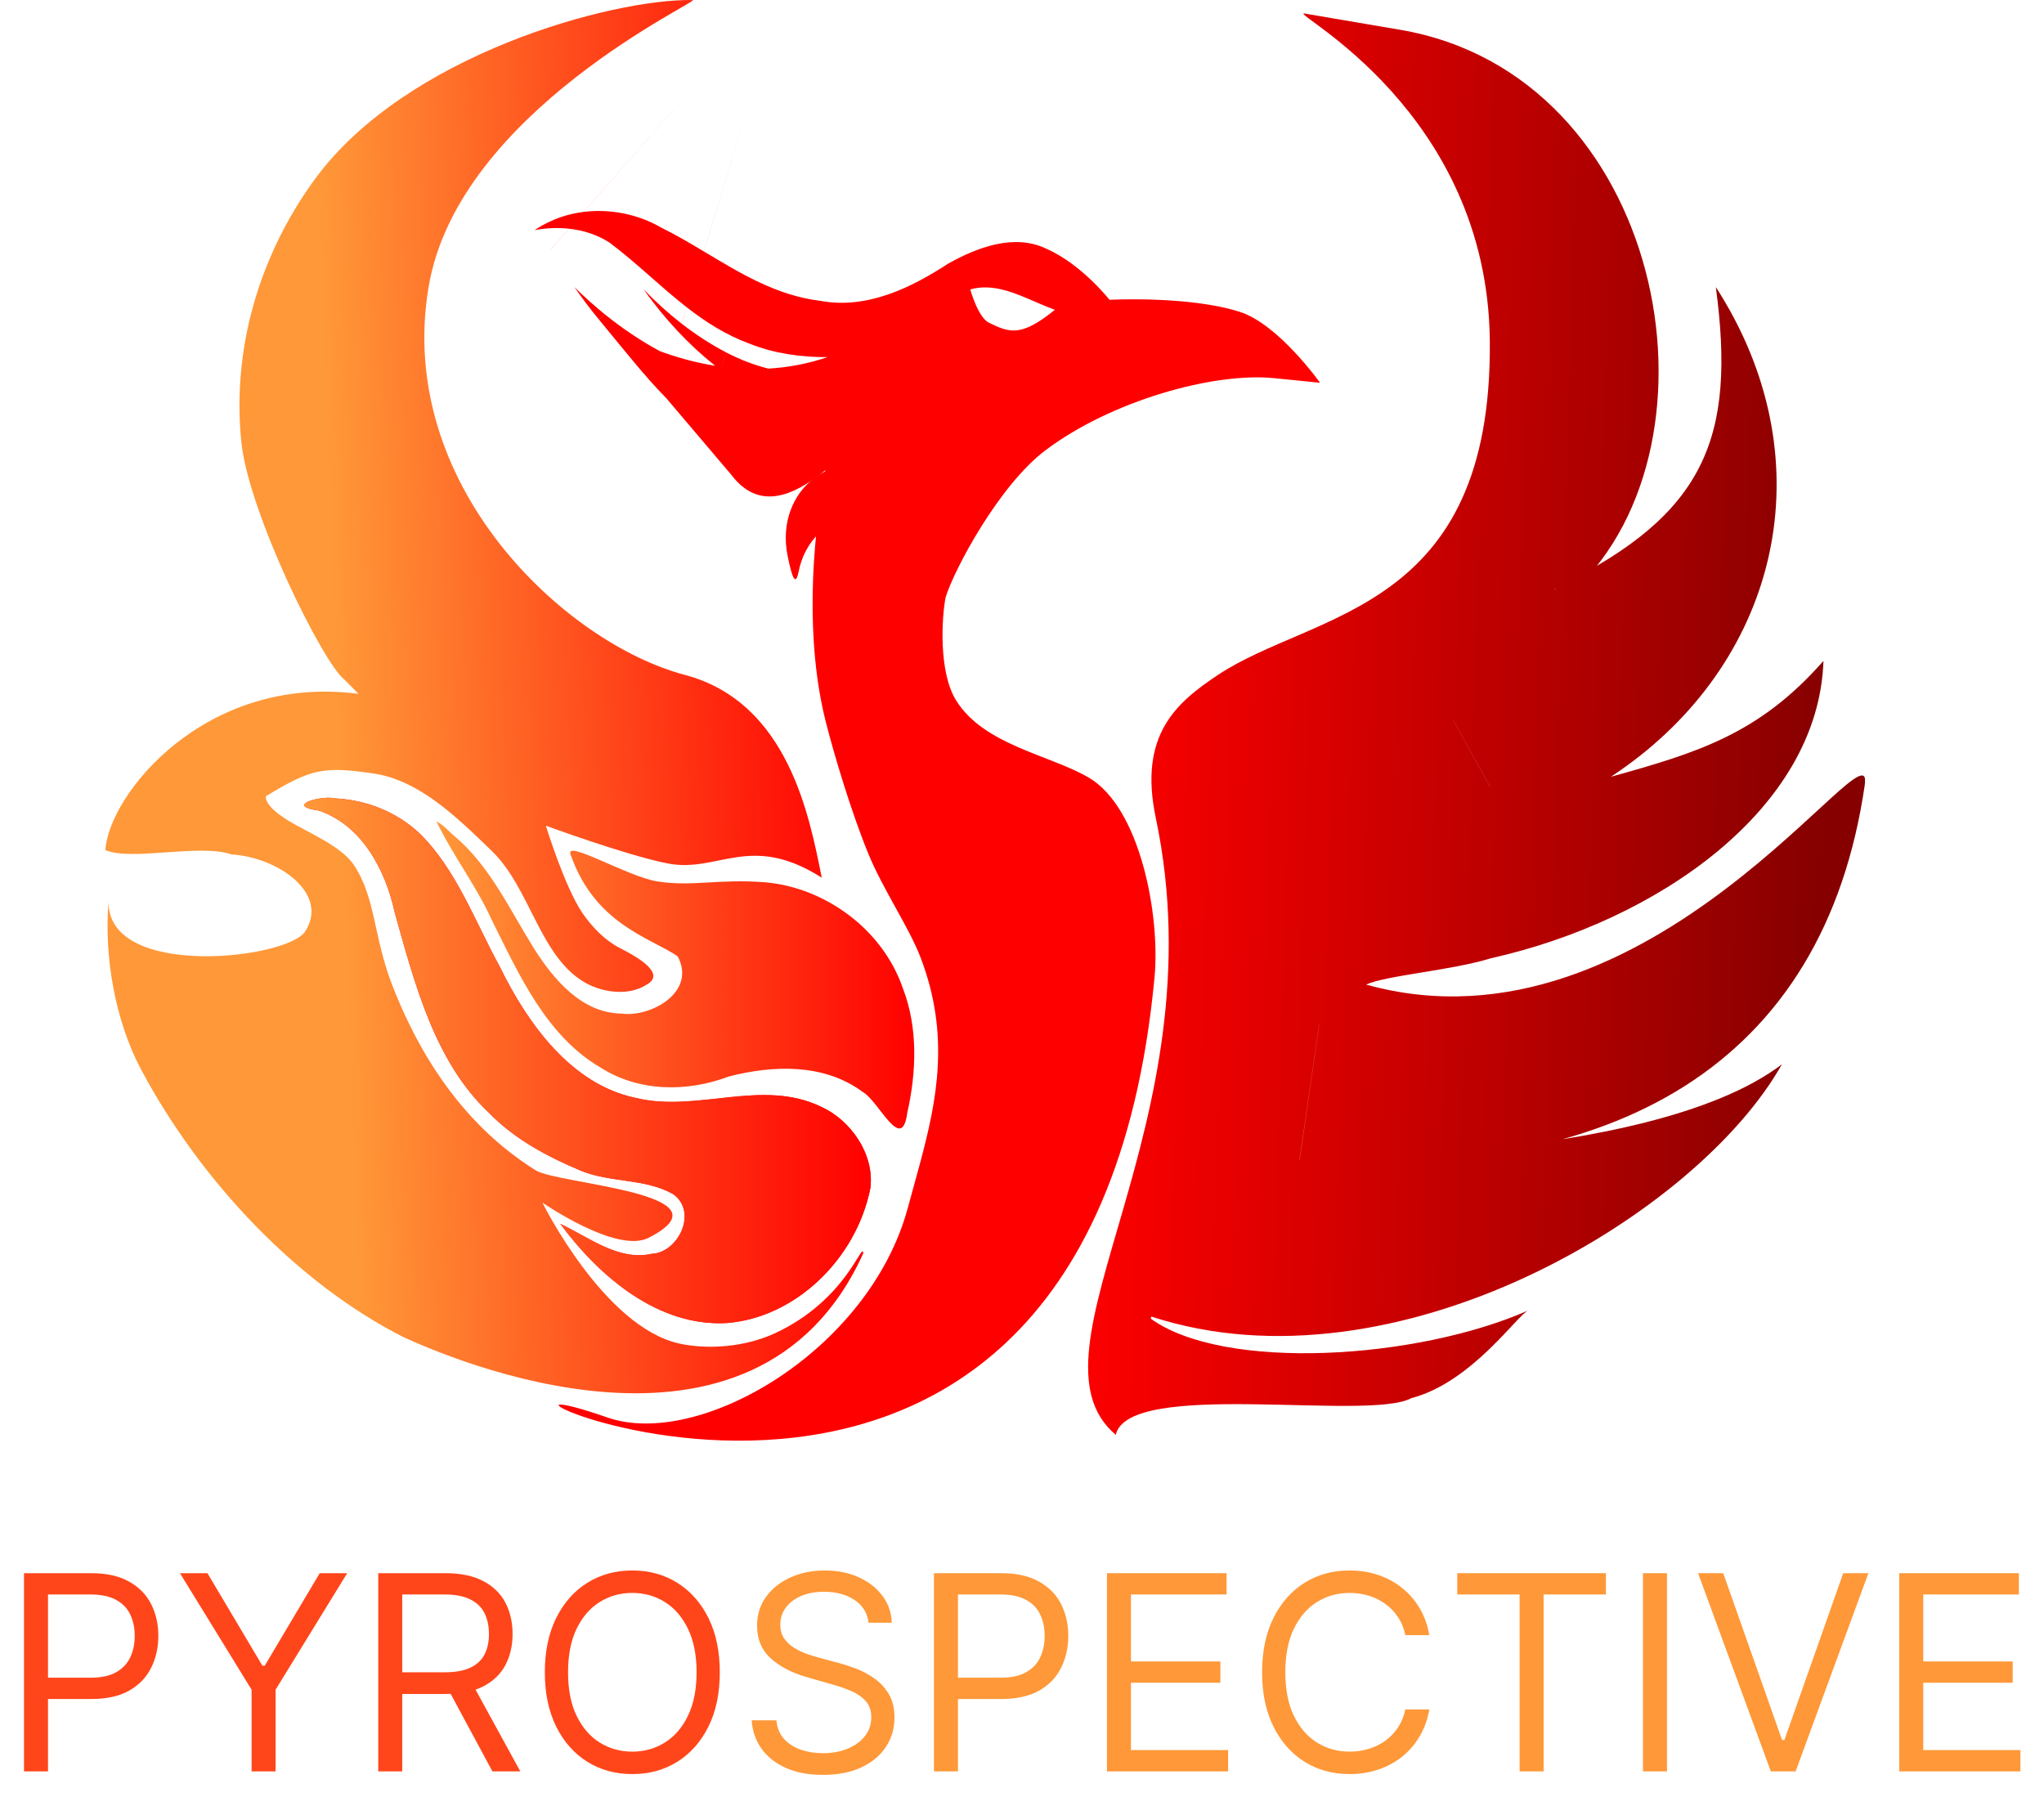 <svg width="240" height="211" viewBox="0 0 240 211" fill="none" xmlns="http://www.w3.org/2000/svg">
<g clip-path="url(#clip0_7_346)">
<mask id="mask0_7_346" style="mask-type:luminance" maskUnits="userSpaceOnUse" x="8" y="-6" width="215" height="205">
<path d="M222.364 -5.208H8V198.443H222.364V-5.208Z" fill="white"/>
</mask>
<g mask="url(#mask0_7_346)">
<path d="M153.123 1.579C151.576 1.573 174.677 13.044 174.93 40.044C175.228 71.982 154.304 71.737 143.009 79.251C138.168 82.472 133.65 86.257 135.707 96.028C143.303 132.114 119.383 158.658 131.008 168.481C132.52 161.895 160.637 166.926 165.716 164.174C172.862 162.312 178.252 154.271 179.47 153.864C166.383 159.651 143.716 161.069 135.108 154.832C135.137 154.754 135.166 154.675 135.195 154.597C163.794 163.938 199.273 142.695 209.223 124.975C193.334 137.066 149.328 135.948 152.588 136.186L154.887 120.337C154.891 120.334 154.895 120.33 154.899 120.326L152.603 136.187C189.425 138.873 214.181 125.126 218.962 92.123C220.135 84.031 193.925 124.935 160.405 115.612C162.733 114.532 170.519 113.942 175.063 112.519C194.6 108.152 213.535 94.981 214.104 77.607C206.586 86.154 199.415 88.362 189.141 91.211C207.812 78.957 214.249 56.599 203.171 36.55C202.639 35.59 202.072 34.642 201.468 33.71C203.829 51.364 200.269 60.356 183.057 68.814C184.713 66.695 180.502 71.677 182.659 69.191C182.659 69.191 182.61 69.166 182.52 69.121L184.816 69.373C203.505 51.781 195.328 8.758 164.4 3.498L153.123 1.579ZM170.634 84.554H170.635L174.951 92.364L174.939 92.362L170.629 84.56C170.63 84.559 170.633 84.557 170.634 84.555L170.634 84.555L170.634 84.554Z" fill="url(#paint0_linear_7_346)"/>
<path d="M104.546 55.986C98.192 51.923 90.923 57.496 92.474 65.242C93.067 68.203 93.451 68.746 93.781 67.087C94.748 62.222 99.275 59.354 105.241 59.826C108.716 60.101 108.843 60.008 107.28 58.324C106.54 57.527 105.31 56.474 104.546 55.986Z" fill="#FF0000"/>
<path d="M81.327 0.002C71.747 -0.133 47.737 6.44 37.055 20.923C31.198 28.866 27.122 39.799 28.331 51.851C29.17 60.212 37.978 77.973 40.447 79.805C41 80.365 41.551 80.921 42.098 81.474C24.038 79.121 12.743 93.371 12.377 99.818C15.32 101.145 23.528 99.034 27.169 100.328C32.673 100.656 38.693 104.927 35.841 109.362C33.732 112.642 12.675 115.003 12.746 105.903C12.213 112.248 13.484 119.83 16.609 125.669C23.63 138.79 34.956 150.704 47.304 156.973C52.281 159.274 88.626 175.321 101.364 147.158C101.263 145.608 99.453 152.606 91.035 156.534C87.474 158.196 83.092 158.494 79.771 157.764C70.891 155.81 63.685 141.211 63.685 141.211C63.685 141.211 72.401 147.262 76.153 145.347C86.394 140.12 65.516 139.065 62.895 137.422C58.353 134.576 51.072 128.662 46.028 115.607C43.832 109.92 44.122 105.445 41.557 101.577C40.065 99.326 36.13 97.752 33.892 96.384C30.832 94.514 31.23 93.492 31.23 93.492C36.554 90.248 38.014 89.971 43.87 90.826C44.696 90.946 45.501 91.153 46.287 91.43C43.713 96.896 43.712 96.898 46.292 91.432C50.622 92.963 54.356 96.646 57.77 99.946C62.276 104.302 63.416 112.493 68.822 115.451C70.919 116.598 73.857 116.931 75.883 115.644C78.587 114.203 73.924 111.914 72.652 111.252C70.952 110.337 69.506 108.839 68.379 107.196C66.311 104.18 64.09 96.954 64.09 96.954C64.09 96.954 73.485 100.41 78.35 101.38C84.316 102.569 88.057 97.702 96.487 103.054C95.062 96.005 92.607 82.472 80.407 79.247C66.324 75.525 46.348 56.892 50.343 33.588C53.867 13.032 82.478 0.018 81.327 0.002Z" fill="url(#paint1_linear_7_346)"/>
<path d="M38.681 93.673C36.792 93.648 33.836 94.674 37.414 95.173C42.379 96.828 45.248 102.011 46.351 107.165C48.712 115.552 51.038 124.635 57.396 130.654C60.45 133.791 64.327 135.841 68.23 137.475C71.723 138.904 75.723 138.337 79.056 140.221C81.982 142.344 79.617 147.089 76.552 147.224C72.651 148.106 69.195 145.31 65.794 143.711C70.484 150.053 77.395 155.808 85.336 155.351C93.343 154.74 100.555 147.862 102.201 139.476C102.679 135.438 99.813 131.502 96.441 129.977C89.46 126.579 81.851 130.699 74.626 128.918C67.151 127.353 62.029 120.367 58.676 113.508C55.752 108.167 53.572 102.083 49.234 97.832C46.522 95.3 42.973 93.936 39.403 93.753C39.199 93.702 38.951 93.677 38.681 93.673Z" fill="#FF0000"/>
<path d="M51.25 96.453C53.137 100.407 55.885 103.943 57.723 107.986C60.949 114.483 64.163 121.625 70.456 125.32C74.995 128.24 80.692 128.258 85.588 126.4C90.734 125.078 96.718 124.843 101.249 128.187C103.179 129.228 105.879 135.56 106.529 130.681C107.607 125.881 107.803 120.72 106.024 116.076C103.586 108.975 96.706 104.176 89.8 103.596C84.225 103.182 81.362 104.141 77.207 103.503C73.71 102.966 66.16 98.425 67.015 100.389C69.872 108.541 76.359 110.103 79.569 112.29C81.835 116.523 76.337 119.493 72.999 119.018C68.388 118.977 65.078 115.133 62.681 111.347C59.846 106.803 57.539 101.737 53.459 98.263C52.725 97.668 52.091 96.873 51.25 96.453Z" fill="url(#paint2_linear_7_346)"/>
<path d="M38.681 93.673C36.792 93.648 33.836 94.674 37.414 95.173C42.379 96.828 45.248 102.011 46.351 107.165C48.712 115.552 51.038 124.635 57.396 130.654C60.45 133.791 64.327 135.841 68.23 137.475C71.723 138.904 75.724 138.337 79.056 140.221C81.982 142.344 79.617 147.089 76.552 147.224C72.651 148.106 69.195 145.31 65.794 143.711C70.484 150.052 77.395 155.808 85.336 155.351C93.343 154.74 100.555 147.862 102.201 139.476C102.679 135.438 99.813 131.502 96.441 129.977C89.46 126.579 81.851 130.699 74.626 128.918C67.151 127.353 62.029 120.367 58.676 113.508C55.752 108.167 53.572 102.083 49.234 97.832C46.522 95.3 42.973 93.936 39.403 93.753C39.199 93.702 38.951 93.677 38.681 93.673Z" fill="url(#paint3_linear_7_346)"/>
<path d="M83.239 8.145L68.523 24.883C67.195 25.048 65.897 25.404 64.688 25.962C64.014 26.259 63.372 26.614 62.778 27.021C64.094 26.775 65.459 26.71 66.79 26.854L64.687 29.245L64.691 29.253L66.799 26.854H66.799C68.5 27.039 70.145 27.564 71.56 28.483C74.708 30.829 77.503 33.643 80.619 36.069L80.025 37.996C78.478 36.794 76.981 35.44 75.552 33.952C78.025 37.443 80.878 40.492 83.969 42.95C81.549 42.565 79.348 41.925 77.462 41.225C75.242 40.025 73.065 38.566 70.971 36.87L70.36 37.566C73.228 41.025 75.681 44.169 78.219 46.742C78.222 46.745 78.226 46.751 78.23 46.754L85.875 55.76C89.045 59.949 93.056 58.359 96.911 55.217C95.226 64.203 94.603 75.438 96.96 84.756C97.896 88.456 99.904 95.234 101.95 100.233C103.688 104.477 106.723 108.851 108.105 112.472C111.58 121.579 110.003 129.241 108.014 136.642C107.569 138.3 107.08 140.028 106.584 141.861C102.039 158.636 82.083 170.177 71.335 166.449C43.15 156.675 127.5 200.494 135.561 114.76C136.248 107.451 133.877 94.833 127.828 91.303C123.26 88.636 115.568 87.512 112.278 82.269C110.161 78.895 110.589 72.397 111.029 70.146C112.051 66.831 117.31 56.989 122.732 52.89C130.368 47.118 142.42 43.682 149.625 44.406L154.992 44.945C154.992 44.945 150.127 38.068 145.558 36.614C139.567 34.707 130.283 35.203 130.283 35.203C130.399 35.387 127.134 31.078 122.831 29.194C119.039 27.38 114.708 29.094 111.404 30.91C107.125 33.703 101.89 36.357 96.327 35.327C91.136 34.694 86.896 32.067 82.641 29.522L88.714 9.79L82.636 29.52C80.989 28.534 79.338 27.561 77.63 26.721C74.957 25.161 71.663 24.493 68.533 24.881L83.239 8.145ZM67.45 33.712C68.365 35.044 69.335 36.328 70.355 37.559L70.965 36.865C69.758 35.887 68.584 34.833 67.45 33.712ZM115.827 33.749C118.564 33.81 121.264 35.447 123.859 36.379C119.854 39.627 118.512 39.053 116.122 37.897C114.828 37.271 113.927 33.986 113.927 33.986C114.562 33.804 115.196 33.735 115.827 33.749ZM80.624 36.074C82.851 37.807 85.242 39.343 88.044 40.369C90.916 41.509 94.049 41.953 97.175 41.933C94.795 42.741 92.454 43.153 90.209 43.282C88.587 42.87 86.928 42.247 85.274 41.386L84.735 43.063C84.733 43.062 84.731 43.062 84.729 43.062L85.269 41.383C83.487 40.455 81.733 39.322 80.031 38L80.624 36.074ZM11.016 119.968C11.016 119.964 -7.904 138.123 -45.747 174.444L-45.739 174.465C-7.905 138.138 11.016 119.972 11.016 119.968Z" fill="#FF0000"/>
</g>
</g>
<path d="M2.818 208V184.727H10.682C12.508 184.727 14 185.057 15.159 185.716C16.326 186.367 17.189 187.25 17.75 188.364C18.311 189.477 18.591 190.72 18.591 192.091C18.591 193.462 18.311 194.708 17.75 195.83C17.197 196.951 16.341 197.845 15.182 198.511C14.023 199.17 12.538 199.5 10.727 199.5H5.091V197H10.636C11.886 197 12.89 196.784 13.648 196.352C14.405 195.92 14.954 195.337 15.296 194.602C15.644 193.86 15.818 193.023 15.818 192.091C15.818 191.159 15.644 190.326 15.296 189.591C14.954 188.856 14.402 188.28 13.636 187.864C12.871 187.439 11.856 187.227 10.591 187.227H5.636V208H2.818ZM21.131 184.727H24.358L30.812 195.591H31.085L37.54 184.727H40.767L32.358 198.409V208H29.54V198.409L21.131 184.727ZM44.412 208V184.727H52.276C54.094 184.727 55.586 185.038 56.753 185.659C57.919 186.273 58.783 187.117 59.344 188.193C59.904 189.269 60.185 190.492 60.185 191.864C60.185 193.235 59.904 194.451 59.344 195.511C58.783 196.572 57.923 197.405 56.764 198.011C55.605 198.61 54.124 198.909 52.321 198.909H45.957V196.364H52.23C53.472 196.364 54.472 196.182 55.23 195.818C55.995 195.455 56.548 194.939 56.889 194.273C57.238 193.598 57.412 192.795 57.412 191.864C57.412 190.932 57.238 190.117 56.889 189.42C56.541 188.723 55.984 188.186 55.219 187.807C54.454 187.42 53.442 187.227 52.185 187.227H47.23V208H44.412ZM55.367 197.545L61.094 208H57.821L52.185 197.545H55.367ZM84.517 196.364C84.517 198.818 84.074 200.939 83.188 202.727C82.301 204.515 81.085 205.894 79.54 206.864C77.994 207.833 76.229 208.318 74.244 208.318C72.26 208.318 70.494 207.833 68.949 206.864C67.403 205.894 66.188 204.515 65.301 202.727C64.415 200.939 63.972 198.818 63.972 196.364C63.972 193.909 64.415 191.788 65.301 190C66.188 188.212 67.403 186.833 68.949 185.864C70.494 184.894 72.26 184.409 74.244 184.409C76.229 184.409 77.994 184.894 79.54 185.864C81.085 186.833 82.301 188.212 83.188 190C84.074 191.788 84.517 193.909 84.517 196.364ZM81.79 196.364C81.79 194.348 81.453 192.648 80.778 191.261C80.112 189.875 79.206 188.826 78.062 188.114C76.926 187.402 75.653 187.045 74.244 187.045C72.835 187.045 71.559 187.402 70.415 188.114C69.278 188.826 68.373 189.875 67.699 191.261C67.032 192.648 66.699 194.348 66.699 196.364C66.699 198.379 67.032 200.08 67.699 201.466C68.373 202.852 69.278 203.902 70.415 204.614C71.559 205.326 72.835 205.682 74.244 205.682C75.653 205.682 76.926 205.326 78.062 204.614C79.206 203.902 80.112 202.852 80.778 201.466C81.453 200.08 81.79 198.379 81.79 196.364Z" fill="#FF461A"/>
<path d="M101.983 190.545C101.847 189.394 101.294 188.5 100.324 187.864C99.354 187.227 98.165 186.909 96.756 186.909C95.725 186.909 94.824 187.076 94.051 187.409C93.286 187.742 92.688 188.201 92.256 188.784C91.831 189.367 91.619 190.03 91.619 190.773C91.619 191.394 91.767 191.928 92.062 192.375C92.365 192.814 92.752 193.182 93.222 193.477C93.691 193.765 94.184 194.004 94.699 194.193C95.214 194.375 95.688 194.523 96.119 194.636L98.483 195.273C99.089 195.432 99.763 195.652 100.506 195.932C101.256 196.212 101.972 196.595 102.653 197.08C103.343 197.557 103.911 198.17 104.358 198.92C104.805 199.67 105.028 200.591 105.028 201.682C105.028 202.939 104.699 204.076 104.04 205.091C103.388 206.106 102.434 206.913 101.176 207.511C99.926 208.11 98.407 208.409 96.619 208.409C94.953 208.409 93.51 208.14 92.29 207.602C91.078 207.064 90.123 206.314 89.426 205.352C88.737 204.39 88.347 203.273 88.256 202H91.165C91.24 202.879 91.536 203.606 92.051 204.182C92.574 204.75 93.233 205.174 94.028 205.455C94.831 205.727 95.695 205.864 96.619 205.864C97.695 205.864 98.661 205.689 99.517 205.341C100.373 204.985 101.051 204.492 101.551 203.864C102.051 203.227 102.301 202.485 102.301 201.636C102.301 200.864 102.085 200.235 101.653 199.75C101.222 199.265 100.653 198.871 99.949 198.568C99.244 198.265 98.483 198 97.665 197.773L94.801 196.955C92.983 196.432 91.544 195.686 90.483 194.716C89.422 193.746 88.892 192.477 88.892 190.909C88.892 189.606 89.244 188.47 89.949 187.5C90.661 186.523 91.615 185.765 92.812 185.227C94.017 184.682 95.362 184.409 96.847 184.409C98.347 184.409 99.68 184.678 100.847 185.216C102.013 185.746 102.938 186.473 103.619 187.398C104.309 188.322 104.672 189.371 104.71 190.545H101.983ZM109.662 208V184.727H117.526C119.351 184.727 120.844 185.057 122.003 185.716C123.17 186.367 124.033 187.25 124.594 188.364C125.154 189.477 125.435 190.72 125.435 192.091C125.435 193.462 125.154 194.708 124.594 195.83C124.041 196.951 123.185 197.845 122.026 198.511C120.866 199.17 119.382 199.5 117.571 199.5H111.935V197H117.48C118.73 197 119.734 196.784 120.491 196.352C121.249 195.92 121.798 195.337 122.139 194.602C122.488 193.86 122.662 193.023 122.662 192.091C122.662 191.159 122.488 190.326 122.139 189.591C121.798 188.856 121.245 188.28 120.48 187.864C119.715 187.439 118.7 187.227 117.435 187.227H112.48V208H109.662ZM129.974 208V184.727H144.02V187.227H132.793V195.091H143.293V197.591H132.793V205.5H144.202V208H129.974ZM167.827 192H165.009C164.842 191.189 164.55 190.477 164.134 189.864C163.724 189.25 163.224 188.735 162.634 188.318C162.05 187.894 161.402 187.576 160.69 187.364C159.978 187.152 159.236 187.045 158.463 187.045C157.054 187.045 155.777 187.402 154.634 188.114C153.497 188.826 152.592 189.875 151.918 191.261C151.251 192.648 150.918 194.348 150.918 196.364C150.918 198.379 151.251 200.08 151.918 201.466C152.592 202.852 153.497 203.902 154.634 204.614C155.777 205.326 157.054 205.682 158.463 205.682C159.236 205.682 159.978 205.576 160.69 205.364C161.402 205.152 162.05 204.837 162.634 204.42C163.224 203.996 163.724 203.477 164.134 202.864C164.55 202.242 164.842 201.53 165.009 200.727H167.827C167.615 201.917 167.228 202.981 166.668 203.92C166.107 204.86 165.41 205.659 164.577 206.318C163.743 206.97 162.808 207.466 161.77 207.807C160.74 208.148 159.637 208.318 158.463 208.318C156.478 208.318 154.713 207.833 153.168 206.864C151.622 205.894 150.406 204.515 149.52 202.727C148.634 200.939 148.19 198.818 148.19 196.364C148.19 193.909 148.634 191.788 149.52 190C150.406 188.212 151.622 186.833 153.168 185.864C154.713 184.894 156.478 184.409 158.463 184.409C159.637 184.409 160.74 184.58 161.77 184.92C162.808 185.261 163.743 185.761 164.577 186.42C165.41 187.072 166.107 187.867 166.668 188.807C167.228 189.739 167.615 190.803 167.827 192ZM171.108 187.227V184.727H188.562V187.227H181.244V208H178.426V187.227H171.108ZM195.73 184.727V208H192.912V184.727H195.73ZM202.335 184.727L209.244 204.318H209.517L216.426 184.727H219.381L210.835 208H207.926L199.381 184.727H202.335ZM223.006 208V184.727H237.051V187.227H225.824V195.091H236.324V197.591H225.824V205.5H237.233V208H223.006Z" fill="#FF9838"/>
<defs>
<linearGradient id="paint0_linear_7_346" x1="128.342" y1="85.03" x2="214.712" y2="87.704" gradientUnits="userSpaceOnUse">
<stop stop-color="#FF0000"/>
<stop offset="1" stop-color="#860000"/>
</linearGradient>
<linearGradient id="paint1_linear_7_346" x1="40.606" y1="111.92" x2="100.941" y2="109.75" gradientUnits="userSpaceOnUse">
<stop stop-color="#FF9838"/>
<stop offset="1" stop-color="#FF0000"/>
</linearGradient>
<linearGradient id="paint2_linear_7_346" x1="51.25" y1="114.479" x2="107.351" y2="114.479" gradientUnits="userSpaceOnUse">
<stop stop-color="#FF9838"/>
<stop offset="1" stop-color="#FF0000"/>
</linearGradient>
<linearGradient id="paint3_linear_7_346" x1="35.732" y1="124.524" x2="102.254" y2="124.524" gradientUnits="userSpaceOnUse">
<stop stop-color="#FF9838"/>
<stop offset="1" stop-color="#FF0000"/>
</linearGradient>
<clipPath id="clip0_7_346">
<rect width="211" height="192" fill="white" transform="translate(8)"/>
</clipPath>
</defs>
</svg>
